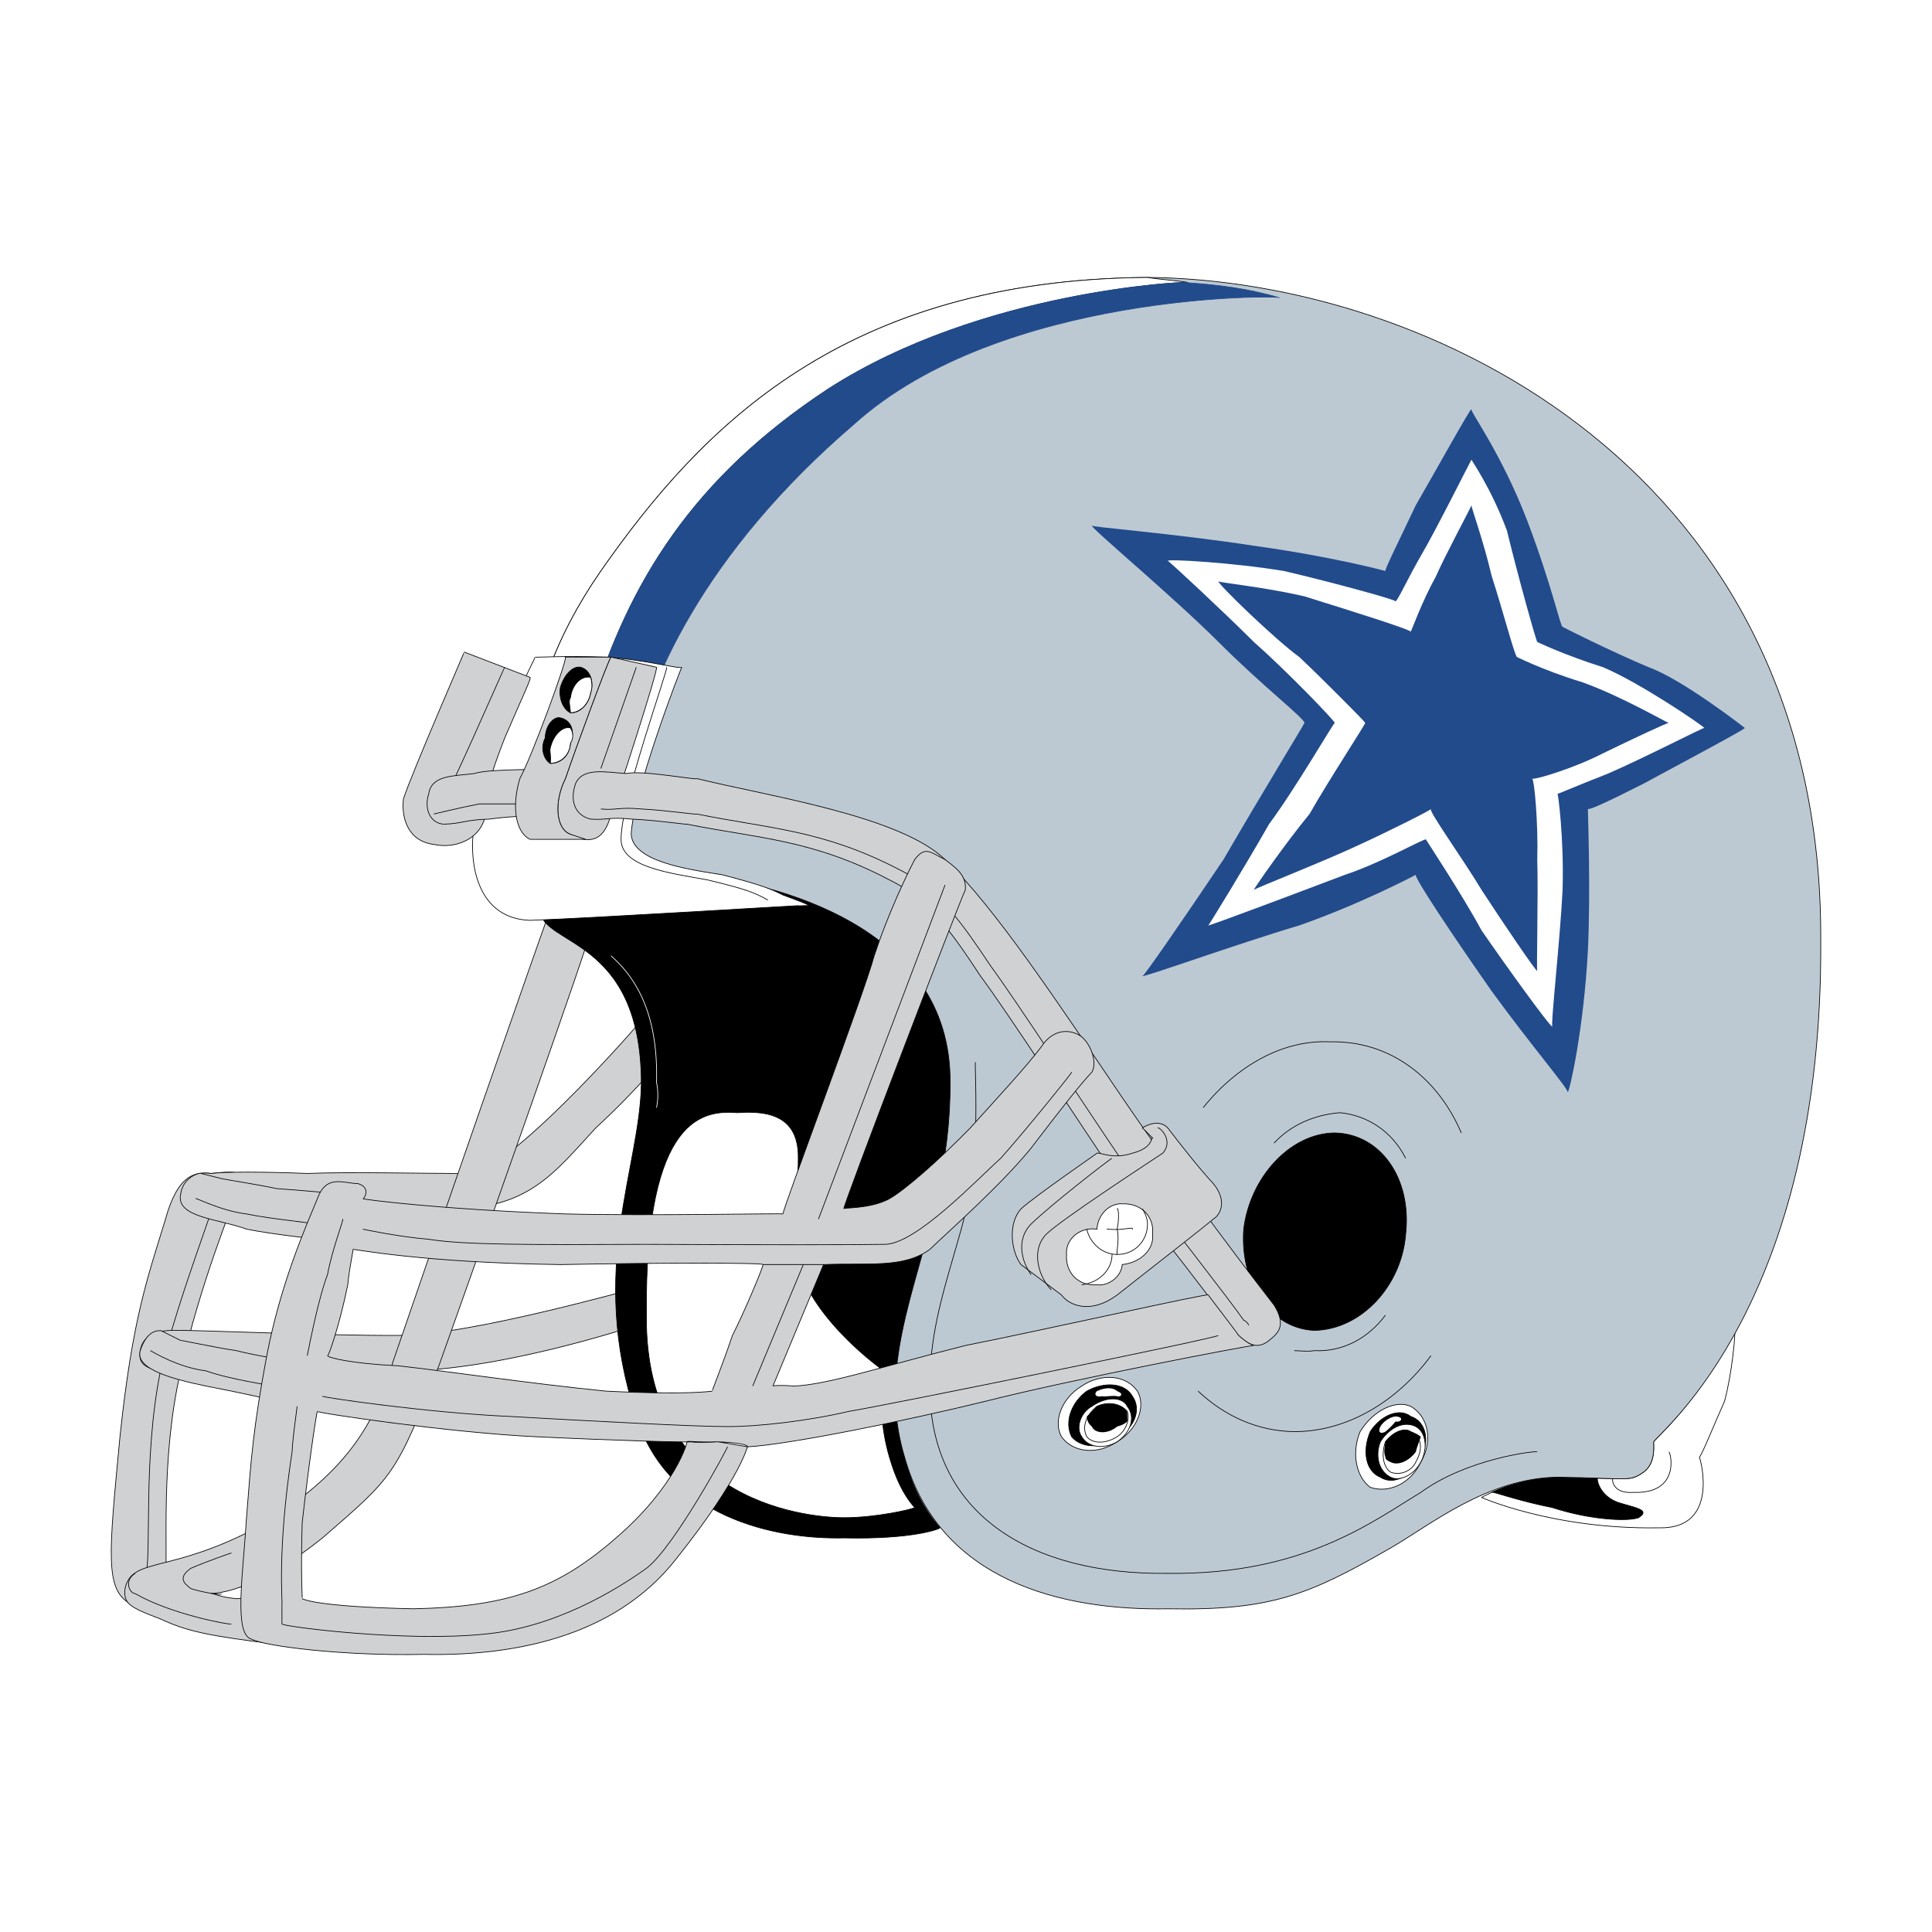 <svg xmlns="http://www.w3.org/2000/svg" width="2500" height="2500" viewBox="0 0 192.756 192.756"><path fill-rule="evenodd" clip-rule="evenodd" fill="#fff" d="M0 0h192.756v192.756H0V0z"/><path d="M23.585 117.076c-.107-.176-.896-.176-2.525 0-1.527-.176-3.303.021-4.545 4.545-1.801 5.91-3.295 9.879-4.545 21.717-1.117 11.838-1.512 15.191 1.01 16.668 2.608 1.68 3.002-.293 3.536-2.525.255-2.502-.533-11.973 1.515-20.709 1.897-8.625 5.25-16.713 5.555-17.676.089-1.407.287-1.998-.001-2.02z" fill-rule="evenodd" clip-rule="evenodd" fill="#d0d1d3" stroke="#000" stroke-width=".069" stroke-miterlimit="2.613"/><path d="M14.496 157.48c.688-2.266-.289-11.775 1.515-20.709 2.142-8.428 5.495-16.518 5.555-17.676" fill="none" stroke="#000" stroke-width=".069" stroke-miterlimit="2.613"/><path d="M62.977 128.691c.153-.15-16.22 4.584-23.23 4.545-7.193.039-20.213-.551-22.221-.504-2.332-.047-3.318.742-3.535 2.02-.178 1.09.217 1.879 2.525 2.02 4.994-.141 13.276.254 22.726 0 9.883.254 24.085-4.482 24.24-4.545l-.505-3.536zM65.501 99.902c.193.229-14.602 17.195-18.685 17.174-4.203.021-11.896-.176-16.161 0-4.415-.176-8.164-.176-9.595 0-1.33-.176-2.119.219-2.021 1.514-.099 1.664-.691 1.863 4.545 2.02 5.417.238 13.702.436 21.21 0 7.878.041 10.443-3.512 14.646-8.08 4.478-4.111 7.239-7.662 7.071-7.576l-1.01-5.052z" fill-rule="evenodd" clip-rule="evenodd" fill="#d0d1d3" stroke="#000" stroke-width=".069" stroke-miterlimit="2.613"/><path d="M54.896 90.812c-.052-.15-13.269 37.927-15.655 44.95-1.954 7.182-5.702 11.918-13.635 16.668-8.769 4.619-12.431 2.895-13.13 6.061-.143 1.469.301 1.814 3.535 3.031 2.601 1.223 4.813 1.699 11.615 2.525.776.322-.004-1.375 0-2.525-.004-.822-2.175-2.203-4.04-2.021-1.882-.182-2.277-.576-2.525-.506.248-.07 3.996.127 11.11-5.555 7.089-6.156 7.286-6.156 11.616-17.172 3.956-11.08 15.398-43.436 15.149-43.436l-4.04-2.02z" fill-rule="evenodd" clip-rule="evenodd" fill="#d0d1d3" stroke="#000" stroke-width=".069" stroke-miterlimit="2.613"/><path d="M53.381 84.751c-.312 4.332 8.565 1.767 16.16 2.525 7.397.821 25.349 4.963 25.251 20.708.098 15.822-8.188 25.291-4.545 37.375.719 2.943 1.983 5.252 3.535 7.07.04.084-2.64 1.168-9.595 1.01-6.854.158-17.539-2.031-20.706-12.121-4.889-14.75.438-24.812.505-33.334-.068-14.561-9.932-13.575-10.101-17.173-.618-3.503-.618-6.266-.504-6.06z" fill-rule="evenodd" clip-rule="evenodd" stroke="#000" stroke-width=".069" stroke-miterlimit="2.613"/><path d="M91.257 150.41c-1.162-1.309-1.928-2.992-2.525-5.051-.845-2.908-.992-5.795-.505-8.588-.211-.061-7.146-5.074-8.585-10.605-1.322-5.912.059-6.896 0-10.605.059-4.184-2.901-4.775-6.061-4.547-3.153-.229-9.269-.031-9.09 20.203-.178 19.225 16.985 20.211 19.696 20.203 3.207.008 6.845-.838 7.07-1.01z" fill-rule="evenodd" clip-rule="evenodd" fill="#fff" stroke="#000" stroke-width=".069" stroke-miterlimit="2.613"/><path d="M65.501 110.51a6.275 6.275 0 0 0 0-2.525c.193-7.162-2.273-10.615-4.545-12.626" fill="none" stroke="#fff" stroke-width=".069" stroke-miterlimit="2.613"/><path d="M147.818 149.398c2.154-1.158 4.781-1.918 7.576-2.02 7.16.102 7.16.496 8.584-.506 1.338-.971.943-2.943 1.01-3.029.311-.48 4.215-3.715 8.082-11.111.102.238-.258 4.293-1.012 7.07-1.219 2.746-2.402 5.705-2.523 5.557.121.148 2.094 7.252-4.041 7.07-10.633.182-17.912-3.124-17.676-3.031z" fill-rule="evenodd" clip-rule="evenodd" fill="#fff" stroke="#000" stroke-width=".069" stroke-miterlimit="2.613"/><path d="M166.504 144.854c.193.062 1.18 4.205-3.535 4.041-2.189.164-2.189-1.414-2.02-1.516" fill="none" stroke="#000" stroke-width=".069" stroke-miterlimit="2.613"/><path d="M148.828 148.895a18.595 18.595 0 0 1 6.566-1.516c1.621.102 2.84.121 4.039 0-.232.141.162 1.877 2.02 2.525 1.693.537 3.271.732 2.021 1.516-1.117.402-4.865.205-8.586-1.01-3.775-.758-5.986-1.65-6.06-1.515z" fill-rule="evenodd" clip-rule="evenodd" stroke="#000" stroke-width=".069" stroke-miterlimit="2.613"/><path d="M164.988 143.844c-.066.086.328 2.059-1.01 3.029-1.424 1.002-1.424.607-8.584.506-7.045.102-12.732 4.805-16.666 7.07-8.133 4.672-11.881 6.25-22.221 6.061-10.57.189-22.801-2.77-26.26-15.15-3.643-12.084 4.643-21.553 4.545-37.375.098-15.745-17.853-19.888-25.25-20.709-7.595-.758-16.473 1.807-16.16-2.525.082-4.744-3.074-13.819 6.565-27.779 10.088-14.45 24.291-29.049 54.542-29.293 28.141.244 67.398 19.382 67.166 66.163.232 36.08-15.944 48.904-16.667 50.002z" fill-rule="evenodd" clip-rule="evenodd" fill="#bdc9d2" stroke="#000" stroke-width=".069" stroke-miterlimit="2.613"/><path d="M118.527 28.185c-1.168-.217-2.553-.262-4.039-.506-30.25.244-44.454 14.844-54.542 29.293-9.64 13.96-6.483 23.035-6.565 27.779-.2 1.742 1.387 2.381 4.04 2.525-.221.014-.604-9.241 1.515-16.667 3.82-12.554 10.241-22.951 23.736-31.819 15.375-9.88 36.092-10.73 35.855-10.605z" fill-rule="evenodd" clip-rule="evenodd" fill="#fff" stroke="#000" stroke-width=".069" stroke-miterlimit="2.613"/><path d="M22.071 158.994c.125.227-2.044-.168-3.031-.504-.592-.455-1.381-1.047 0-2.02 1.381-.605 4.143-1.592 4.041-1.516m-9.596 2.021c-1.202.766-.496 2.029 0 2.02 3.514 2.039 9.401 3.137 9.595 3.031" fill="none" stroke="#000" stroke-width=".069" stroke-miterlimit="2.613"/><path d="M57.421 87.276c-.215.014-.604-9.241 1.515-16.667 3.82-12.554 10.241-22.951 23.736-31.819 15.375-9.88 35.6-10.626 35.352-10.605 3.334.188 6.615.625 9.594 1.515.244-.228-27.795-.593-42.42 12.626C70.232 55.15 64.313 68.368 62.977 76.67c-1.03 8.665-.624 10.561-.505 10.606-2.018.029-3.799.108-5.051 0z" fill-rule="evenodd" clip-rule="evenodd" fill="#224b8c" stroke="#224b8c" stroke-width=".069" stroke-miterlimit="2.613"/><path d="M153.373 144.854c-.09-.135-6.996.654-11.615 4.041-4.85 2.928-11.754 8.254-25.25 8.08-13.727.174-23.788-5.943-23.736-18.688-.052-9.352 4.683-16.453 4.544-24.748.139-4.135-.059-7.488 0-7.576" fill="none" stroke="#000" stroke-width=".069" stroke-miterlimit="2.613"/><path d="M131.152 132.732c-4.271-.146-7.463-4.541-7.068-10.102.646-5.223 4.682-9.57 9.09-9.596 4.51.088 7.703 4.482 7.07 10.102-.408 5.165-4.445 9.51-9.092 9.596z" fill-rule="evenodd" clip-rule="evenodd" stroke="#000" stroke-width=".069" stroke-miterlimit="2.613"/><path d="M138.223 131.217c-1.77 2.371-4.34 3.676-7.07 3.535-.713.119-1.43.012-2.02 0m-2.02-20.707c1.65-1.779 3.949-2.811 6.564-3.031 2.721.256 5.203 1.838 6.566 4.547m2.525 19.697c-3.348 4.535-8.346 7.586-13.635 7.576-3.715-.053-6.986-1.586-9.596-4.041m.506-28.283c3.404-4.23 8.002-6.785 12.625-6.566 6.047-.145 10.789 3.615 13.131 9.092" fill="none" stroke="#000" stroke-width=".069" stroke-miterlimit="2.613"/><path d="M80.652 90.307c.035-.04-22.257 1.341-27.776 1.515-5.133-.174-6.213-5.43-5.555-9.596 2-9.123 6.143-16.62 6.061-16.667.082.047 3.041-.151 7.07 0 3.861.244 7.413 1.23 7.575 1.01-.162.22-4.896 12.65-5.05 16.667.153 2.69 5.479 3.479 9.09 4.041 3.886 1.018 4.872 1.412 6.06 2.02 1.574.575 2.56.97 2.525 1.01z" fill-rule="evenodd" clip-rule="evenodd" fill="#fff" stroke="#000" stroke-width=".069" stroke-miterlimit="2.613"/><path d="M66.512 66.569c.168.22-4.566 13.241-4.545 17.171-.021 2.777 4.912 3.37 8.585 4.041 3.822.907 4.809 1.302 6.06 2.02" fill="none" stroke="#000" stroke-width=".069" stroke-miterlimit="2.613"/><path d="M136.709 148.389c-1.441-1.062-1.879-3.473-1.01-5.555 1.334-2.156 3.557-3.182 5.049-2.525 1.789 1.049 2.227 3.459 1.01 5.555-.987 2.142-3.209 3.167-5.049 2.525z" fill-rule="evenodd" clip-rule="evenodd" fill="#fff" stroke="#000" stroke-width=".069" stroke-miterlimit="2.613"/><path d="M137.719 147.379c-1.465-.59-1.828-2.594-1.01-4.545 1.014-1.574 2.861-2.428 4.039-1.516 1.553.506 1.916 2.51 1.01 4.041-.928 1.995-2.776 2.848-4.039 2.02z" fill-rule="evenodd" clip-rule="evenodd" stroke="#000" stroke-width=".069" stroke-miterlimit="2.613"/><path d="M138.729 147.379c-1.242-.646-1.527-2.217-1.01-3.535.918-1.445 2.367-2.115 3.535-1.516.973.514 1.258 2.084.504 3.535-.684 1.313-2.133 1.983-3.029 1.516z" fill-rule="evenodd" clip-rule="evenodd" fill="#fff" stroke="#000" stroke-width=".069" stroke-miterlimit="2.613"/><path d="M138.729 146.873c-.715-.5-.943-1.758-.506-3.029.711-.939 1.871-1.475 2.525-1.01 1.059.424 1.285 1.682.506 3.029-.369.864-1.529 1.399-2.525 1.01z" fill-rule="evenodd" clip-rule="evenodd" fill="#fff" stroke="#000" stroke-width=".069" stroke-miterlimit="2.613"/><path d="M141.758 143.338c-.318-.217-.486-.357-1.01-.504-.654-.465-1.814.07-2.525 1.01-.098.619-.182 1.092 0 1.516-.027.211.166.367.506.504.73.42 1.889-.115 2.525-1.01.164-.647.332-.965.504-1.516z" fill-rule="evenodd" clip-rule="evenodd"/><path d="M139.232 141.318c-.58.047-1.238.539-1.514 1.01-.316.715.176.715.504.506.264-.188.758-.68 1.01-1.012.538.135.932-.457 0-.504z" fill-rule="evenodd" clip-rule="evenodd" fill="#fff"/><path d="M105.902 143.338c-.838-1.506-.012-3.812 2.02-5.051 1.996-1.33 4.434-1.107 5.557.506.867 1.504.041 3.809-2.02 5.051-1.967 1.328-4.404 1.105-5.557-.506z" fill-rule="evenodd" clip-rule="evenodd" fill="#fff" stroke="#000" stroke-width=".069" stroke-miterlimit="2.613"/><path d="M106.912 143.338c-.725-1.479-.037-3.396 1.516-4.545 1.797-.988 3.824-.803 4.545.504.934 1.285.246 3.203-1.514 4.041-1.59 1.299-3.617 1.113-4.547 0z" fill-rule="evenodd" clip-rule="evenodd" stroke="#000" stroke-width=".069" stroke-miterlimit="2.613"/><path d="M107.922 143.338c-.639-.91-.1-2.414 1.012-3.029 1.514-1.061 3.104-.916 3.535 0 .865 1.117.326 2.621-1.01 3.535-1.289.761-2.879.617-3.537-.506z" fill-rule="evenodd" clip-rule="evenodd" fill="#fff" stroke="#000" stroke-width=".069" stroke-miterlimit="2.613"/><path d="M108.428 143.338c-.508-.959-.076-2.162 1.01-3.029 1.014-.473 2.285-.357 3.031.504.293.766-.139 1.969-1.01 2.525-1.229.783-2.502.666-3.031 0z" fill-rule="evenodd" clip-rule="evenodd" fill="#fff" stroke="#000" stroke-width=".069" stroke-miterlimit="2.613"/><path d="M112.469 141.822c.043-.547-.031-.752 0-1.01-.746-.861-2.018-.977-3.031-.504-.467.471-.773.838-1.01 1.01.053.457.139.688.506 1.01.283.695 1.555.811 2.525 0 .492-.123.797-.314 1.01-.506z" fill-rule="evenodd" clip-rule="evenodd"/><path d="M111.459 138.793c-.482-.432-1.299-.334-2.021 0-.381.395.045.641.506.504.25.092.924-.088 1.516 0 .188.135.825-.18-.001-.504z" fill-rule="evenodd" clip-rule="evenodd" fill="#fff"/><path d="M46.311 65.054c.051-.04-5.156 11.912-6.06 14.647-.202 1.688.302 4.201 3.03 4.546 2.1.468 4.462-.49 5.051-2.526.431-3.574.397-3.883 2.02-8.082 1.929-4.482 2.718-6.06 2.525-6.06l-6.566-2.525z" fill-rule="evenodd" clip-rule="evenodd" fill="#d0d1d3" stroke="#000" stroke-width=".069" stroke-miterlimit="2.613"/><path d="M50.351 66.569c-.044.023-6.159 14.031-6.564 14.142" fill="none" stroke="#000" stroke-width=".069" stroke-miterlimit="2.613"/><path d="M42.776 79.196c-.518 1.606.232 2.982 1.515 3.03 1.874-.048 2.071-.442 4.545-.505 2.26-.332 5.219-.332 5.05-.505l1.01-4.545c-.249.181-5.97-.017-7.575.505-1.946.267-4.273.108-4.545 2.02z" fill-rule="evenodd" clip-rule="evenodd" fill="#d0d1d3" stroke="#000" stroke-width=".069" stroke-miterlimit="2.613"/><path d="M43.281 81.216c.122-.024 2.489-.616 4.545-1.01h5.555" fill="none" stroke="#000" stroke-width=".069" stroke-miterlimit="2.613"/><path d="M65.501 66.569c.193.22-3.779 12.445-4.545 14.646-.589 2.541-1.97 3.132-4.04 2.02-1.467-.496-1.677-3.229-.505-5.556.801-2.407 4.351-12.074 4.545-12.121l4.545 1.011z" fill-rule="evenodd" clip-rule="evenodd" fill="#d0d1d3" stroke="#000" stroke-width=".069" stroke-miterlimit="2.613"/><path d="M58.432 83.741l-1.515-.505c-1.467-.496-1.677-3.229-.505-5.556.801-2.407 4.351-12.074 4.545-12.121h-4.545c.208.244-3.343 9.911-4.545 12.121-.771 2.525-.56 5.257 1.009 6.061h5.556z" fill-rule="evenodd" clip-rule="evenodd" fill="#d0d1d3" stroke="#000" stroke-width=".069" stroke-miterlimit="2.613"/><path d="M56.917 71.115c-.749-.349-1.186-1.48-1.01-2.525.396-1.353 1.295-2.166 2.02-2.02.923.247 1.36 1.378 1.009 2.525-.22 1.251-1.119 2.064-2.019 2.02z" fill-rule="evenodd" clip-rule="evenodd" stroke="#000" stroke-width=".069" stroke-miterlimit="2.613"/><path d="M58.936 67.579c.106.452.203.99 0 1.515-.22 1.251-1.115 2.002-2.02 2.021-.031-.631-.231-1.187 0-1.516.175-1.376 1.141-2.214 2.02-2.02z" fill-rule="evenodd" clip-rule="evenodd" fill="#fff" stroke="#000" stroke-width=".069" stroke-miterlimit="2.613"/><path d="M54.896 76.165c-.603-.368-1.04-1.5-.504-2.526.037-1.371.936-2.185 1.515-2.02 1.069.228 1.506 1.359 1.01 2.525-.075 1.233-.975 2.046-2.021 2.021z" fill-rule="evenodd" clip-rule="evenodd" stroke="#000" stroke-width=".069" stroke-miterlimit="2.613"/><path d="M56.917 72.629c.252.433.349.971 0 1.516-.075 1.232-.97 1.982-2.021 2.02.116-.65-.085-1.207 0-1.515.32-1.396 1.287-2.233 2.021-2.021z" fill-rule="evenodd" clip-rule="evenodd" fill="#fff" stroke="#000" stroke-width=".069" stroke-miterlimit="2.613"/><path d="M68.532 82.226c-.136.048-3.061-.405-5.555-.505-2.244-.235-2.5.125-4.041 0-1.578-.359-2.108-1.834-1.515-3.536.726-1.653 3.001-1.14 5.05-1.01 1.581-.366 7.204.706 7.07.505 7.235 1.779 20.22 3.709 24.746 8.081 4.943 4.703 11.453 14.567 17.675 23.739 6.402 9.375 13.701 18.844 15.15 20.707 1.312 2.082.326 2.871-.504 3.535-1.143.916-2.129.52-3.537-1.01-1.354-2.021-7.666-10.109-11.613-15.152-3.549-5.217-10.848-16.461-13.637-20.203-2.735-4.15-5.122-7.662-9.09-9.595-7.649-4.026-13.036-4.127-20.199-5.556z" fill-rule="evenodd" clip-rule="evenodd" fill="#d0d1d3" stroke="#000" stroke-width=".069" stroke-miterlimit="2.613"/><path d="M124.588 132.227c-.068-.191-.281-.441-.504-.504-1.379-1.998-7.691-10.086-11.615-15.152-3.572-5.193-10.871-16.439-13.637-20.203-2.758-4.127-5.146-7.638-9.09-9.596-7.674-4.001-13.061-4.102-20.201-5.555-.16.072-3.084-.381-5.555-.505-2.269-.211-2.523.148-4.04 0" fill="none" stroke="#000" stroke-width=".069" stroke-miterlimit="2.613"/><path d="M18.03 133.742c-.075-.07 3.475.717 5.555 1.01 1.865.498 5.614 1.09 5.556 1.01l-1.516 4.041c.193-.016-4.345-1.002-7.07-1.516-3.193-.67-7.097-1.645-6.565-3.535.808-2.463 2.189-1.871 2.02-2.02l2.02 1.01z" fill-rule="evenodd" clip-rule="evenodd" fill="#d0d1d3" stroke="#000" stroke-width=".069" stroke-miterlimit="2.613"/><path d="M27.121 138.287c-.091-.078-4.234-.67-6.565-1.516-2.798-.34-5.362-1.916-5.555-2.02" fill="none" stroke="#000" stroke-width=".069" stroke-miterlimit="2.613"/><path d="M22.071 117.58c.14.059 3.734.617 5.555 1.01 2.168.143 5.945.494 6.061.506l-1.515 4.545c.077.061-4.711-.436-7.575-1.01-2.832-1.049-7.118-1.158-6.565-3.535.29-1.859 2.161-2.133 2.021-2.02l2.018.504z" fill-rule="evenodd" clip-rule="evenodd" fill="#d0d1d3" stroke="#000" stroke-width=".069" stroke-miterlimit="2.613"/><path d="M31.161 122.125c.225-.133-3.947-.459-6.565-1.01-2.577-.303-5.237-1.713-5.05-1.516" fill="none" stroke="#000" stroke-width=".069" stroke-miterlimit="2.613"/><path d="M94.288 85.761c-1.444-.708-1.962-1.413-3.031 0-.904 1.744-2.679 5.492-4.04 9.597-1.007 3.787-9.292 25.687-9.091 25.757-.201-.07-13.189.201-21.715 0-12.812-.465-20.11-1.451-20.201-1.516.091.064.879-1.119-.505-1.514-1.377 0-3.153-.988-4.04 1.514-1.085 2.629-3.65 8.35-5.05 15.658-1.362 7.291-1.559 10.25-2.02 16.162-.328 5.531-1.315 11.646.505 12.121 1.336.709 9.227 1.695 17.17 1.516 8.233.18 18.886-1.398 25.25-9.598 6.656-8.373 7.05-11.332 7.07-11.111-.021-.221-1.006-.418-3.03-.504-1.922.086-2.909-.111-3.03 0 .122-.111-1.062 4.426-7.07 9.596-5.828 5.09-10.76 6.865-20.201 7.07-9.892-.205-11.075-.994-11.11-1.01.035.016-.163-2.154 0-7.576.627-5.627 1.415-10.953 1.515-11.111-.1.158 13.315 2.131 21.716 2.525 8.17.395 15.47.592 15.655.506-.186.086 1.984.086 2.525 0 .642.086 1.629.283 3.03.504 4.123-.221 15.805-2.6 23.736-4.545 8.596-2.186 26.598-5.639 26.764-5.557-.166-.082-.508-.127-1.514-1.01-.133-.256-3.189-4.201-3.029-4.039-.16-.162-16.387 3.488-24.242 5.049-7.927 1.988-13.845 3.963-17.17 4.041-.62-.078-2-.078-2.02 0l5.05-12.121h-6.06c.24-.189-1.93 4.939-3.03 7.07-.873 2.605-2.056 5.564-2.02 5.557-.036.008-2.601.402-10.605 0-7.777-.781-15.668-1.965-20.706-2.525-4.826-.229-6.996-.82-7.071-1.01.075.189 1.204-3.037 2.021-7.07.224-2.211.619-3.592.505-3.537.114-.055 6.821 1.326 20.706 1.516 9.788-.189 20.44-.189 20.2 0h6.06c4.438-.189 7.989.402 10.605-1.516 2.118-2.027 7.05-6.369 10.101-10.102 2.867-3.764 5.037-6.525 6.061-7.574.555-.924-.037-2.699-1.012-3.535-.998-.742-2.773-.941-4.039 1.01-1.496 1.996-4.258 4.955-7.071 8.08-3.105 3.188-6.459 6.146-8.08 7.07-1.93 1.051-4.691.854-4.544 1.01-.147-.156 11.492-30.54 12.12-31.818.163-1.483-1.021-2.273-2.018-3.03z" fill-rule="evenodd" clip-rule="evenodd" fill="#d0d1d3" stroke="#000" stroke-width=".069" stroke-miterlimit="2.613"/><path d="M106.912 106.975c.209-.135-4.723 5.98-7.07 8.586-2.387 2.129-8.502 8.641-11.615 8.586-2.806.055-11.486.055-23.736 0-11.817.055-18.327.055-21.715-.506-2.924-.229-6.672-1.018-6.565-1.01m85.348 10.605c-.037.238-32.981 6.945-36.867 7.576-4.005.947-9.134 1.539-12.12 1.516-2.932.023-13.979-.568-21.716-1.01-8.045-.348-18.895-1.926-18.685-2.021m62.117-51.01l-12.626 33.334m-1.515 4.545l-5.05 12.121m-2.525 6.061c.225-.221-5.299 10.039-8.081 12.123-3.137 2.256-9.272 5.943-16.16 6.564-7.888.82-20.118-.758-20.201-1.01v-2.02c.083-.096-.509-5.225 1.011-15.152.079-1.492.301-2.945.505-4.545m1.01-5.05c.826-4.225 1.541-6.869 2.02-8.082.469-2.58 1.653-5.539 1.516-5.555M59.947 76.67l3.535-10.101" fill="none" stroke="#000" stroke-width=".069" stroke-miterlimit="2.613"/><path d="M113.982 112.529l1.01 1.01c-.178.008.02.994-2.02 1.516-1.906.662-3.287-.127-3.535 0 .248-.127-5.965 4.115-7.574 5.555-1.35 1.52-.957 4.281 0 5.557 1.215.895 2.891 2.178 4.039 3.031.824 1.119 2.994 1.908 5.557 0 2.566-2.037 8.682-6.771 9.594-7.576.666-.379 1.455-1.76 0-3.535-1.307-1.383-3.477-4.145-4.545-5.557-.904-.956-2.285-.167-2.526-.001z" fill-rule="evenodd" clip-rule="evenodd" fill="#d0d1d3" stroke="#000" stroke-width=".069" stroke-miterlimit="2.613"/><path d="M115.498 112.529c.105-.166 1.684 1.215.504 2.525-1.582 1.057-10.064 6.582-11.615 8.082-1.605 1.656-.717 4.32.506 5.555m6.06-13.13c-.084-.041-6.299 4.793-8.08 6.564-1.57 1.582-.881 3.852 0 5.051" fill="none" stroke="#000" stroke-width=".069" stroke-miterlimit="2.613"/><path d="M111.963 126.166c1.855-.193 3.213-1.535 3.029-3.029.184-1.783-1.146-3.111-3.029-3.031-1.18-.08-2.398.936-2.525 2.525-1.799-.25-3.156 1.09-3.029 2.525-.127 1.844 1.201 3.172 3.029 3.031 1.234.141 2.453-.875 2.525-2.021z" fill-rule="evenodd" clip-rule="evenodd" fill="#fff" stroke="#000" stroke-width=".069" stroke-miterlimit="2.613"/><path d="M113.982 120.609c.381.635.502 1.1.506 1.516-.004 1.719-1.332 3.047-3.029 3.031-1.473.016-2.734-1.145-3.031-2.525m2.525 2.525c-.02 1.596-1.348 2.826-3.031 3.031" fill="none" stroke="#000" stroke-width=".069" stroke-miterlimit="2.613"/><path d="M111.459 120.609c.102-.207.248.83 0 2.021.248.979-.096 2.311 0 2.525m1.514-2.524c.166-.205-.723-.008-1.01 0-.6.09-1.34-.008-1.516 0" fill="none" stroke="#000" stroke-width=".069" stroke-linecap="round" stroke-miterlimit="2.613"/><path d="M146.809 40.811c-.232.134-3.391 5.854-5.555 9.596-1.781 3.756-3.162 6.519-3.031 6.566-.131-.047-5.26-1.429-13.131-2.525-8.305-1.271-16.393-1.863-16.158-2.021-.234.158 7.854 6.865 12.625 11.616 4.303 4.324 8.643 7.678 8.584 8.082.059-.009-4.281 7.094-8.08 13.636-4.092 6.084-8.037 11.805-8.08 11.616.043.189 9.314-3.164 15.656-5.05 5.889-2.06 11.217-4.822 11.615-5.05-.201.229 3.744 6.147 7.574 11.616 4.061 5.58 7.809 9.92 7.576 10.102.232-.182 1.613-6.496 2.02-14.142.293-5.988-.012-14.055 0-14.142.186.086 1.566-.505 5.555-2.526 4.297-2.32 10.215-5.477 10.102-5.556.113.079-6.199-4.854-9.596-6.06-3.705-1.555-8.834-4.12-8.586-4.041-.248-.079-1.037-4.025-3.535-10.606-2.632-6.834-5.788-10.977-5.555-11.111z" fill-rule="evenodd" clip-rule="evenodd" fill="#224b8c"/><path d="M146.809 45.861c-.037.016-3.588 7.119-5.051 9.597-1.299 2.257-2.285 4.427-2.525 4.546.24-.119-6.27-1.895-11.109-3.031-5.023-.837-11.73-1.231-11.615-1.01-.115-.221 5.605 5.105 8.584 8.081 3.334 2.943 8.068 7.875 8.082 8.082-.014-.206-3.871 6.475-6.564 10.101-2.326 4.095-6.074 10.211-6.061 10.101-.014.111 10.441-3.835 13.635-5.05 3.514-1.152 7.658-3.52 8.08-3.536-.029.016 3.523 5.343 5.555 9.091 2.309 3.354 6.846 9.666 7.07 9.596-.225.07.762-8.61 1.01-13.636.146-5.232-.447-9.572-.504-9.596.057.023 1.834-.766 5.049-2.021 3.492-1.508 9.607-4.664 9.596-4.546.012-.118-6.301-4.459-10.1-6.06-3.699-1.161-6.656-2.542-6.566-2.526-.09-.016-1.865-6.329-3.029-11.111-1.6-4.294-3.575-7.056-3.537-7.072z" fill-rule="evenodd" clip-rule="evenodd" fill="#fff"/><path d="M146.809 50.407c-.037.205-2.602 4.94-3.535 7.071-1.432 2.604-2.418 5.366-2.525 5.555.107-.189-6.207-2.163-10.605-3.535-4.281-.995-8.818-1.389-8.584-1.516-.234.126 5.684 5.848 8.08 7.577 1.943 1.822 6.678 6.557 6.564 6.566.113-.009-3.635 5.713-5.555 9.091-2.42 2.935-5.576 7.473-5.557 7.576-.02-.103 7.154-2.912 10.607-4.545 2.787-1.279 7.129-3.449 7.068-3.536-.336.086 3.27 5.104 5.051 8.081 2.111 3.251 5.465 8.183 5.555 8.082-.09.102.107-7.592 0-11.112.107-3.583-.287-7.923-.504-8.081.217.158 4.162-1.026 7.07-2.525 3.098-1.505 6.363-3.039 6.564-3.03-.201-.009-4.541-2.573-8.584-4.042-4.242-1.294-6.807-2.675-6.566-2.524-.24-.151-1.424-4.688-2.525-8.081-.873-3.71-2.057-6.867-2.019-7.072z" fill-rule="evenodd" clip-rule="evenodd" fill="#224b8c"/></svg>